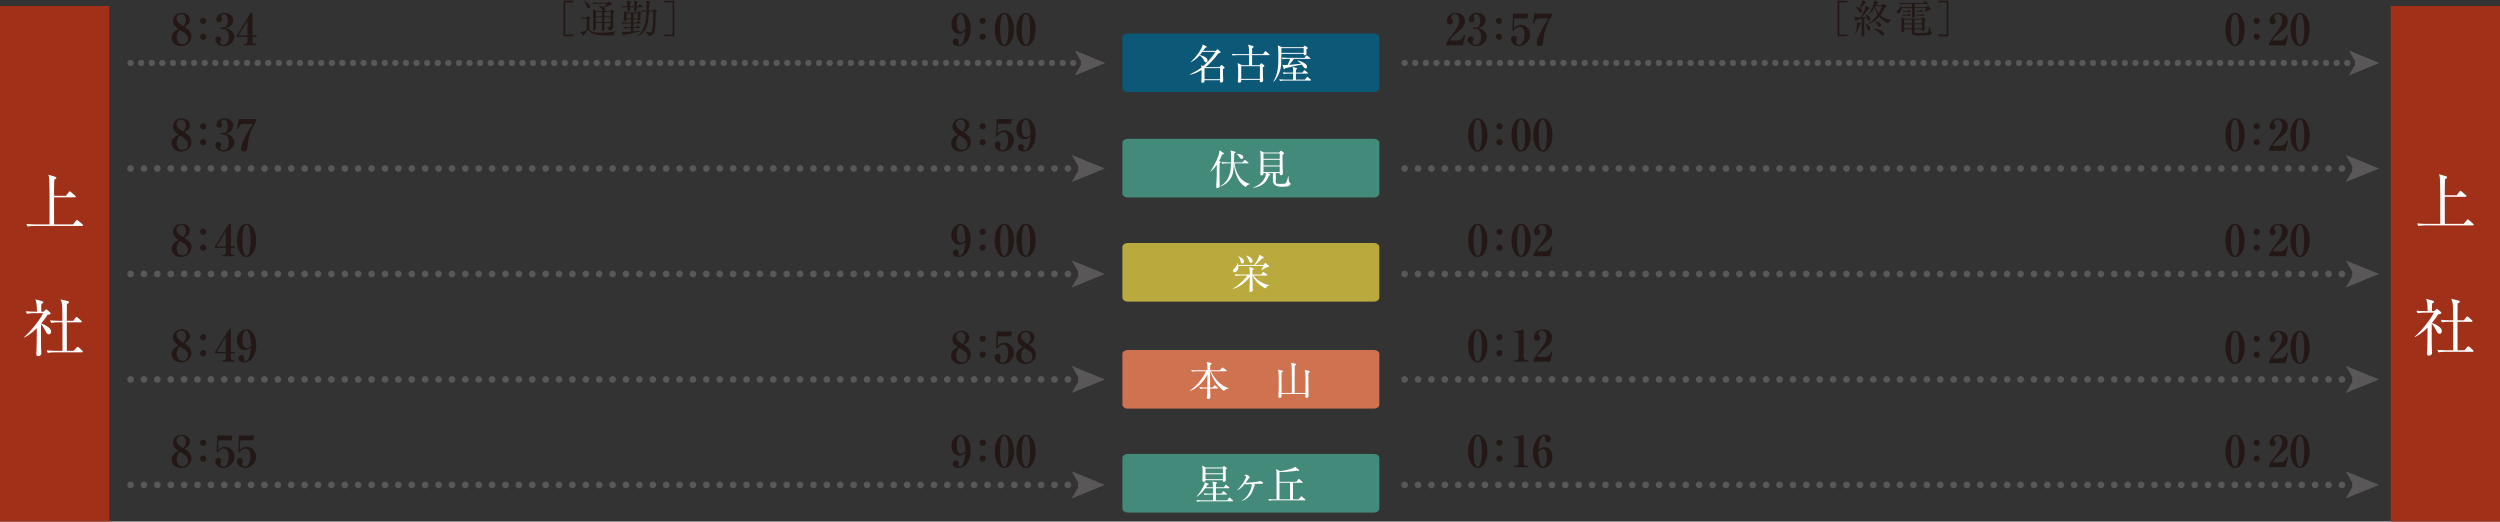 <?xml version="1.0" encoding="UTF-8"?>
<svg id="_レイヤー_2" data-name="レイヤー 2" xmlns="http://www.w3.org/2000/svg" viewBox="0 0 706.7 147.434">
  <rect x="0" y="0" width="706.7" height="147.434" fill="#333333" stroke="none"/>
  <defs>
    <style>
      .cls-1 {
        stroke-dasharray: 0 0 0 2.994;
      }

      .cls-1, .cls-2, .cls-3, .cls-4 {
        fill: none;
        stroke: #595757;
        stroke-linecap: round;
        stroke-linejoin: round;
      }

      .cls-1, .cls-4 {
        stroke-width: 1.693px;
      }

      .cls-2 {
        stroke-dasharray: 0 0 0 3.785;
      }

      .cls-2, .cls-3 {
        stroke-width: 1.891px;
      }

      .cls-5 {
        fill: #595757;
      }

      .cls-5, .cls-6, .cls-7, .cls-8, .cls-9, .cls-10, .cls-11, .cls-12 {
        stroke-width: 0px;
      }

      .cls-6 {
        fill: #0c5877;
      }

      .cls-7 {
        fill: #438a7b;
      }

      .cls-8 {
        fill: #231815;
      }

      .cls-9 {
        fill: #cf7250;
      }

      .cls-10 {
        fill: #baaa3d;
      }

      .cls-11 {
        fill: #a13019;
      }

      .cls-12 {
        fill: #fff;
      }
    </style>
  </defs>
  <g id="_枠" data-name="枠">
    <g>
      <g>
        <path class="cls-8" d="M159.312,10.248V.2h2.807v.479h-2.339v9.089h2.339v.479h-2.807Z"/>
        <path class="cls-8" d="M173.486,9.991c-.379-.011-2.016.022-2.351.022-.857,0-2.061-.033-3.041-.322-1.314-.391-1.582-1.003-1.737-1.349-.167.223-1.014,1.147-1.181,1.349-.033.111-.056.278-.078.322-.011.034-.056.09-.123.09-.056,0-.111-.034-.156-.09l-.813-.969c.791-.011,1.626-.401,1.838-.535v-3.264c-.334,0-.902,0-1.448.101l-.223-.445c.49.044.825.066,1.493.078l.412-.312c.067-.044.123-.089.156-.089.044,0,.1.033.145.078l.446.401c.044.044.078.089.078.145,0,.066-.033.111-.066.134-.056.044-.167.145-.234.2-.033.223-.033,1.359-.033,1.604,0,1.382,0,2.105,3.108,2.105.49,0,2.473-.056,3.631-.256.234-.045.612-.123.902-.189v.045c-.323.189-.657.668-.724,1.146ZM166.39,2.384c-.334,0-.423-.301-.49-.534-.167-.558-.468-1.081-.947-1.426l.022-.067c1.359.256,1.871,1.103,1.871,1.526,0,.267-.178.501-.457.501ZM173.664,3.387c-.045.044-.29.233-.346.278-.022.534.011,3.163.011,3.765,0,.379,0,1.024-1.069,1.259-.067-.468-.468-.813-.869-1.047v-.056c.111,0,.657.033.78.033.368,0,.412-.078.412-.401v-.734h-1.738c0,.111.033,1.191.033,1.392,0,.045.034.391.034.435,0,.2-.178.401-.512.401-.279,0-.279-.167-.279-.257,0-.056.022-.356.022-.423,0-.223,0-1.304.011-1.548h-1.715c.011.223.022,1.292.022,1.537,0,.412-.323.545-.535.545-.29,0-.29-.178-.29-.3,0-.034.011-.179.011-.212.033-.501.044-1.961.044-2.396,0-1.971-.044-2.595-.123-3.062l1.014.501h1.872c-.089-.078-.101-.101-.189-.301-.189-.39-.635-.847-1.014-1.125v-.078c.211.022.713.067,1.415.49.268-.256.579-.635.902-1.024h-2.495c-.29,0-.824.011-1.314.1l-.223-.435c.579.045,1.147.067,1.715.067h2.406l.401-.278c.044-.033.1-.078.145-.078.056,0,.145.056.178.089l.646.546c.022.022.078.078.078.145,0,.022-.022.101-.089.134-.078.045-.545.089-.646.111-.245.067-1.314.624-1.559.725.1.089.301.256.301.567,0,.201-.101.29-.178.346h1.515l.312-.301c.044-.045.089-.089.145-.089.034,0,.101.044.123.066l.58.401c.056.033.089.078.089.111,0,.045-.011.066-.033.101ZM170.155,3.364h-1.727c0,.312.011.902.011,1.27h1.715v-1.27ZM170.155,4.901h-1.715v1.314h1.715v-1.314ZM172.584,3.364h-1.738v1.27h1.738v-1.27ZM172.584,4.901h-1.738v1.314h1.738v-1.314Z"/>
        <path class="cls-8" d="M181.266,3.843c-.066.045-.156.101-.234.146,0,.211.034,1.146.034,1.336,0,.435-.468.457-.523.457-.089,0-.245-.011-.245-.167,0-.045.011-.101.022-.189h-1.258v.958h.947l.223-.334c.067-.09.123-.146.189-.146.044,0,.123.056.2.111l.446.346c.078.066.111.111.111.167,0,.101-.1.123-.178.123h-1.938v1.024h.657l.334-.356c.067-.078.134-.145.178-.145.067,0,.111.022.211.111l.446.379c.056.044.111.089.111.155,0,.111-.1.123-.178.123h-1.76v.924c.345-.033,1.849-.167,2.149-.211v.134c-1.181.367-3.442.88-4.589,1.047-.045.111-.123.301-.223.301-.089,0-.133-.089-.167-.156l-.512-1.002c.145.011.679.066.791.066.089,0,1.503-.089,1.815-.111v-.991h-.635c-.201,0-.769,0-1.303.1l-.223-.445c.702.056,1.404.078,1.716.078h.445v-1.024h-1.036c-.278,0-.813,0-1.314.1l-.212-.445c.757.066,1.548.078,1.704.078h.858v-.958h-1.181c.044.523-.401.523-.546.523-.189,0-.245-.167-.245-.323,0-.233.056-1.27.056-1.481,0-.223-.022-.713-.1-1.103l.902.49h2.985l.301-.301c.045-.045.134-.123.178-.123.034,0,.089.056.145.101l.468.379c.044.033.067.056.067.111s-.044.122-.089.145ZM181.533,2.061h-1.537c.011.123.033.702.033.813,0,.289-.301.401-.546.401-.178,0-.234-.134-.234-.301,0-.146.034-.791.045-.914h-1.203c0,.134.033.746.033.869,0,.223-.267.346-.49.346-.178,0-.29-.112-.29-.29,0-.256.022-.668.022-.925-.278,0-.835,0-1.381.101l-.223-.445c.646.056,1.058.056,1.604.066-.022-1.002-.022-1.125-.2-1.659l1.125.356c.078.021.133.066.133.133,0,.056,0,.101-.334.312v.869h1.214c0-.401-.022-1.337-.101-1.66l.991.323c.112.033.145.089.145.134,0,.1-.123.178-.334.301,0,.378-.011.434-.011.902h.368l.378-.457c.045-.056.101-.134.178-.134.067,0,.156.078.201.122l.479.435c.078.067.111.123.111.179,0,.1-.1.122-.178.122ZM178.325,3.799h-1.192v1.358h1.192v-1.358ZM180.33,3.799h-1.27v1.358h1.27v-1.358ZM185.343,3.52c-.011,3.465-.022,4.901-.468,5.804-.323.635-1.081.857-1.548.936.011-.4-.256-.857-.858-1.214l.034-.078c.501.123,1.136.167,1.236.167.334,0,.479-.089.613-.612.256-1.047.256-2.785.256-3.665,0-.233-.011-1.37-.011-1.626h-1.147c-.145,4.055-.88,5.859-3.286,7.162l-.033-.078c2.127-1.871,2.484-4.099,2.606-7.084-.212,0-.914,0-1.381.101l-.234-.435c.033.011,1.459.056,1.626.066.011-.289.022-.612.022-1.325,0-.535,0-.947-.178-1.471l1.159.368c.078.021.145.077.145.145,0,.122-.211.245-.356.334-.011.212-.022.312-.022.445-.011.223-.045,1.271-.056,1.504h1.013l.312-.301c.067-.066.111-.111.167-.111.067,0,.123.033.189.089l.479.356c.044.034.101.09.101.146,0,.122-.112.211-.379.378Z"/>
        <path class="cls-8" d="M187.798,10.248v-.479h2.339V.68h-2.339V.2h2.807v10.048h-2.807Z"/>
      </g>
      <rect class="cls-11" y="1.697" width="30.892" height="145.737"/>
      <g>
        <path class="cls-12" d="M23.213,63.864h-13.313c-.446,0-1.301.018-2.104.16l-.356-.713c1.212.106,2.478.125,2.745.125h3.813c.018-3.333.036-11.086-.089-12.814-.036-.642-.143-.944-.25-1.229l1.996.588c.107.035.267.089.267.268,0,.106,0,.231-.588.605,0,.445-.054,2.371-.054,2.78v1.711h3.369l.784-1.033c.089-.125.196-.231.267-.231.089,0,.179.089.321.195l1.229,1.052c.089.071.178.143.178.268,0,.16-.143.178-.267.178h-5.882v4.509c0,.215.018,2.3.018,3.155h5.347l.837-1.052c.125-.143.179-.214.285-.214.071,0,.196.071.321.179l1.212,1.051c.106.09.178.16.178.268,0,.16-.143.196-.267.196Z"/>
        <path class="cls-12" d="M13.803,94.518c-.41,0-.606-.339-.749-.606-.41-.802-.873-1.604-1.461-2.281-.018,4.723-.018,5.239.018,6.541,0,.267.071,1.461.071,1.692,0,.66-.606.803-.874.803-.552,0-.552-.393-.552-.553,0-.196.071-1.052.071-1.229.053-1.372.035-1.729.089-6.096-1.64,1.64-2.994,2.335-3.529,2.62l-.071-.125c2.014-1.746,4.581-5.043,5.382-6.754h-2.495c-.445,0-1.301.018-2.103.16l-.338-.695c1.212.089,2.477.107,2.727.107h.463c-.036-2.281-.232-2.816-.463-3.494l2.05.589c.106.035.214.143.214.231,0,.214-.214.356-.57.535-.036.498-.036.534,0,2.139h.642l.445-.464c.125-.125.214-.179.321-.179.107,0,.178.072.285.161l.802.713c.089.071.125.16.125.249,0,.268-.285.339-.855.41-.285.445-.784,1.212-1.782,2.441.178.054.998.339,1.889.98.321.231.891.642.891,1.354,0,.268-.161.749-.642.749ZM23.16,99.597h-7.539c-.178,0-1.266,0-2.103.16l-.356-.713c1.248.106,2.584.125,2.745.125h1.747c0-1.818.018-4.705,0-6.523-.018-.855-.018-.979-.018-1.532h-1.051c-.178,0-1.265,0-2.103.16l-.356-.713c1.194.107,2.424.125,2.745.125h.766c0-.303-.018-1.479-.018-1.782-.018-2.87-.018-3.244-.517-4.277l1.978.463c.267.054.428.179.428.339,0,.231-.338.428-.606.535-.018.445-.018,3.974-.018,4.723h1.8l.659-.873c.107-.143.179-.215.285-.215.089,0,.196.072.339.196l.98.855c.106.089.178.196.178.285,0,.125-.143.179-.267.179h-3.974v4.83l.018,3.226h1.907l.837-.927c.125-.143.214-.196.303-.196.089,0,.196.036.338.179l.98.908c.089.09.161.196.161.285,0,.125-.161.179-.267.179Z"/>
      </g>
      <g>
        <path class="cls-8" d="M519.463,10.248V.2h2.807v.479h-2.339v9.089h2.339v.479h-2.807Z"/>
        <path class="cls-8" d="M528.268,5.848c-.312,0-.367-.278-.401-.445-.011-.066-.089-.312-.122-.412l-.758.156c0,1.57.012,3.196.012,3.587,0,.178.022.979.022,1.136,0,.145,0,.468-.49.468-.257,0-.323-.122-.323-.346,0-.111.033-.635.033-.734.022-.88.033-1.304.056-3.966-.178.045-.991.234-1.158.278-.056.012-.089.022-.268.056-.078.201-.101.278-.223.278-.111,0-.167-.133-.189-.211l-.334-.958c.334.089.523.134.913.134.301,0,.624,0,.936-.022.635-.947,1.17-2.128,1.292-2.596.056-.2.078-.445.101-.657l.969.568c.101.056.179.101.179.189,0,.167-.234.223-.356.245-.134.155-.223.256-.958,1.181-.445.568-.779.902-.947,1.069.012,0,1.259-.045,1.426-.045-.133-.367-.267-.59-.367-.746l.033-.045c1.215.49,1.37,1.092,1.37,1.337,0,.212-.155.501-.445.501ZM525.706,6.995c-.179.702-.636,1.815-1.271,2.641l-.056-.057c.479-1.292.579-2.662.579-2.929,0-.156-.011-.279-.033-.435l.892.334c.122.045.233.101.233.2,0,.09-.089.146-.345.245ZM527.153.936c-.378.513-1.125,1.314-1.27,1.459.223.146.546.379.546.803,0,.245-.145.468-.412.468-.29,0-.39-.179-.624-.613-.178-.334-.445-.757-.835-1.091l.033-.067c.702.167,1.08.379,1.125.401.245-.513.579-1.471.635-1.716.045-.189.033-.334.022-.579l.958.501c.089.045.189.101.189.201,0,.145-.268.211-.368.233ZM528.278,8.6c-.367,0-.434-.268-.545-.78-.034-.145-.224-.835-.413-1.191l.045-.056c.713.423,1.325.847,1.325,1.504,0,.445-.267.523-.412.523ZM533.736,6.628c-.679-.312-1.692-.847-2.551-1.894-.69.835-1.481,1.537-3.097,2.116l-.033-.078c1.549-1.024,2.439-2.217,2.718-2.629-.145-.223-.602-.958-.79-2.05-.401.691-.78,1.271-1.716,2.039l-.056-.033c1.047-1.615,1.638-3.331,1.56-4.011l.969.412c.179.078.2.134.2.201,0,.1-.077.155-.4.278-.101.223-.145.312-.223.479h1.659l.334-.267c.067-.056.134-.09.212-.09.045,0,.111.045.134.067l.468.445c.078.066.123.145.123.223,0,.167-.189.223-.502.323-.278.769-.69,1.426-1.214,2.139,1.047.958,2.25,1.226,3.13,1.348l.012.089c-.602.257-.858.69-.937.892ZM532.199,10.036c-.289,0-.4-.122-.824-.579-.111-.122-.802-.869-1.671-1.226l.022-.078c1.214.022,2.907.669,2.907,1.426,0,.346-.278.457-.435.457ZM531.276,7.553c-.268,0-.356-.156-.568-.591-.167-.323-.379-.612-.668-.847l.021-.066c.88.044,1.683.567,1.683,1.058,0,.334-.29.446-.468.446ZM530.184,1.727c-.022.045-.056.101-.089.145.223.735.479,1.281.946,1.872.067-.101.713-1.104.936-2.017h-1.793Z"/>
        <path class="cls-8" d="M541.228,1.114l.011.902h3.208l.334-.335c.067-.066.09-.089.146-.089s.078.022.178.111l.702.624c.044.033.066.089.066.167,0,.156-.056.167-.657.278-.078.045-1.014.69-1.136.769l-.056-.066c.1-.268.39-1.003.435-1.192h-3.22c0,.323.045,1.905.045,2.262s-.445.435-.557.435c-.268,0-.268-.234-.268-.334,0-.112.022-.657.022-.78.011-.367.011-.49.011-1.582h-2.996c.033.803-.356,1.516-.925,1.516-.178,0-.435-.156-.435-.435,0-.234.111-.323.457-.591.367-.301.579-.757.657-1.236h.078c.066.167.111.29.145.479h3.019l-.011-.902h-2.083c-.301,0-.824.011-1.314.1l-.223-.445c.567.045,1.146.078,1.715.078h4.979l.39-.445c.101-.123.122-.146.178-.146.045,0,.09.034.201.123l.59.445c.045.033.111.089.111.167,0,.111-.111.123-.178.123h-3.62ZM543.243,5.269l.189-.301c.033-.056.078-.155.156-.155.089,0,.134.056.2.1l.502.379c.089.067.133.101.133.156,0,.078-.044.111-.077.145-.056.033-.268.189-.312.223,0,.278,0,.725.012,1.226.011.189.077,1.024.077,1.203,0,.4-.445.468-.557.468-.256,0-.256-.156-.256-.445h-2.15c0,.145,0,.824.034.891.044.089.145.111.233.122.033.012.445.057,1.537.057,1.192,0,1.727-.012,1.927-.212.134-.134.212-.278.613-1.805h.078c.033.423.078,1.448.322,1.682.123.111.189.167.189.257,0,.1-.066.379-.646.602-.424.155-1.448.189-2.796.189-1.883,0-2.217-.146-2.217-.881,0-.145.011-.779.011-.901h-2.172c.012.066.022.356.022.412,0,.445-.423.479-.501.479-.334,0-.334-.233-.334-.356,0-.101.033-.568.033-.668.033-1.036.044-1.693.044-2.083,0-.758-.056-1.036-.1-1.248l1.014.468h4.789ZM539.312,4.166l.156-.245c.056-.089.1-.156.178-.156.089,0,.134.067.189.134l.179.234c.066.089.089.145.089.178,0,.09-.056.123-.156.123h-1.459c-.056,0-.312,0-.557.044l-.146-.345c.401.022.758.033.836.033h.69ZM539.234,3.107l.145-.233c.045-.067.101-.156.179-.156.066,0,.145.078.189.134l.178.2c.078.078.101.123.101.201,0,.1-.089.122-.167.122h-1.325c-.279,0-.469.022-.558.033l-.155-.345c.412.033.746.044.846.044h.568ZM538.276,5.536v1.08h2.161v-1.08h-2.161ZM538.276,6.884v1.114h2.172v-1.114h-2.172ZM543.311,6.616v-1.08h-2.161v1.08h2.161ZM543.311,7.998v-1.114h-2.161l.011,1.114h2.15ZM542.798,3.086l.111-.212c.045-.078.078-.167.179-.167.089,0,.145.066.2.145l.134.189c.066.089.111.145.111.2,0,.101-.101.111-.167.111h-1.025c-.044,0-.301,0-.557.045l-.145-.356c.4.033.758.045.847.045h.312ZM543.199,4.155l.122-.189c.056-.09.089-.156.179-.156.056,0,.134.066.189.134l.167.178c.056.056.1.123.1.179,0,.101-.066.122-.145.122h-1.403c-.278,0-.468.034-.557.045l-.156-.346c.457.034.824.034.847.034h.657Z"/>
        <path class="cls-8" d="M547.948,10.248v-.479h2.34V.68h-2.34V.2h2.808v10.048h-2.808Z"/>
      </g>
      <rect class="cls-11" x="675.808" y="1.697" width="30.892" height="145.737"/>
      <g>
        <path class="cls-12" d="M699.022,63.715h-13.313c-.445,0-1.301.018-2.103.16l-.356-.713c1.212.107,2.477.125,2.744.125h3.814c.018-3.333.035-11.086-.09-12.814-.035-.642-.143-.944-.249-1.229l1.996.588c.106.036.268.089.268.268,0,.106,0,.231-.589.605,0,.446-.053,2.37-.053,2.78v1.711h3.368l.784-1.033c.089-.125.196-.232.268-.232.089,0,.178.09.32.196l1.23,1.052c.089.071.178.143.178.268,0,.16-.143.178-.268.178h-5.881v4.51c0,.213.018,2.299.018,3.154h5.347l.838-1.052c.124-.143.178-.214.285-.214.071,0,.196.071.32.178l1.212,1.052c.107.089.179.161.179.268,0,.16-.143.196-.268.196Z"/>
        <path class="cls-12" d="M689.611,94.367c-.41,0-.606-.338-.749-.605-.409-.802-.873-1.604-1.461-2.281-.018,4.723-.018,5.24.018,6.541,0,.268.071,1.461.071,1.693,0,.659-.605.802-.873.802-.553,0-.553-.393-.553-.553,0-.196.071-1.052.071-1.229.054-1.373.036-1.729.09-6.096-1.641,1.64-2.994,2.335-3.529,2.62l-.071-.125c2.014-1.746,4.58-5.044,5.382-6.755h-2.494c-.446,0-1.302.019-2.104.161l-.339-.695c1.212.089,2.478.106,2.728.106h.463c-.035-2.281-.231-2.815-.463-3.492l2.049.588c.107.035.214.143.214.231,0,.214-.214.356-.57.534-.035.5-.035.535,0,2.139h.642l.445-.463c.125-.125.215-.178.321-.178s.179.07.285.16l.802.713c.09.071.125.16.125.249,0,.268-.285.339-.855.41-.285.445-.784,1.212-1.782,2.441.179.054.998.339,1.89.98.32.231.891.642.891,1.354,0,.268-.16.748-.642.748ZM698.968,99.447h-7.539c-.178,0-1.265,0-2.103.16l-.356-.713c1.248.107,2.584.125,2.744.125h1.747c0-1.818.018-4.705,0-6.523-.018-.855-.018-.98-.018-1.532h-1.052c-.178,0-1.266,0-2.104.16l-.355-.713c1.193.106,2.424.125,2.744.125h.767c0-.304-.019-1.479-.019-1.782-.018-2.869-.018-3.244-.517-4.277l1.979.463c.268.054.428.179.428.339,0,.231-.339.428-.606.534-.018.446-.018,3.975-.018,4.724h1.801l.659-.874c.106-.143.178-.213.285-.213.089,0,.196.07.339.195l.979.855c.107.09.179.196.179.285,0,.125-.143.179-.268.179h-3.975v4.829l.018,3.227h1.907l.838-.927c.125-.143.214-.196.303-.196s.196.035.339.178l.98.909c.089.089.16.196.16.285,0,.125-.16.179-.268.179Z"/>
      </g>
      <g>
        <line class="cls-4" x1="36.912" y1="17.813" x2="36.912" y2="17.813"/>
        <line class="cls-1" x1="39.906" y1="17.813" x2="304.867" y2="17.813"/>
        <line class="cls-4" x1="306.364" y1="17.813" x2="306.364" y2="17.813"/>
        <polygon class="cls-5" points="312.34 17.813 303.919 21.254 305.917 17.813 303.919 14.373 312.34 17.813"/>
      </g>
      <g>
        <line class="cls-4" x1="36.912" y1="17.781" x2="36.912" y2="17.781"/>
        <line class="cls-1" x1="39.906" y1="17.781" x2="304.867" y2="17.781"/>
        <line class="cls-4" x1="306.364" y1="17.781" x2="306.364" y2="17.781"/>
        <polygon class="cls-5" points="312.34 17.781 303.919 21.222 305.917 17.781 303.919 14.34 312.34 17.781"/>
      </g>
      <g>
        <path class="cls-8" d="M270.935,13.025c-1.054,0-1.605-.575-1.605-1.237,0-.49.343-.895.857-.895.539,0,.821.441.821.821,0,.086-.074.502-.074.588,0,.27.184.368.392.368.563,0,.882-.699.98-.932.453-1.103.527-2.255.576-2.989-.306.294-.821.796-1.789.796-1.348,0-2.181-1.434-2.181-2.757,0-1.679,1.225-3.161,2.634-3.161,1.274,0,2.842,1.323,2.842,4.46,0,2.438-1.127,4.938-3.455,4.938ZM272.896,8.015c0-1.63-.441-4.031-1.323-4.031-.502,0-1.103.76-1.103,2.573,0,1.519.405,2.426,1.14,2.426.123,0,.686,0,1.287-.723v-.245Z"/>
        <path class="cls-8" d="M277.774,6.776c-.49,0-.882-.392-.882-.882,0-.502.404-.882.882-.882s.882.392.882.882c0,.478-.38.882-.882.882ZM277.774,11.262c-.49,0-.882-.393-.882-.883,0-.502.404-.882.882-.882s.882.392.882.882c0,.479-.38.883-.882.883Z"/>
        <path class="cls-8" d="M283.903,13.025c-1.728,0-2.732-2.291-2.732-4.705,0-2.389.992-4.692,2.732-4.692,1.716,0,2.732,2.255,2.732,4.692,0,2.39-.992,4.705-2.732,4.705ZM284.504,4.424c-.135-.22-.306-.44-.601-.44-1.103,0-1.176,3.283-1.176,4.337s.074,4.338,1.176,4.338c1.103,0,1.176-3.284,1.176-4.338,0-.33,0-2.903-.576-3.896Z"/>
        <path class="cls-8" d="M290.032,13.025c-1.728,0-2.732-2.291-2.732-4.705,0-2.389.992-4.692,2.732-4.692,1.716,0,2.732,2.255,2.732,4.692,0,2.39-.992,4.705-2.732,4.705ZM290.633,4.424c-.135-.22-.306-.44-.601-.44-1.103,0-1.176,3.283-1.176,4.337s.074,4.338,1.176,4.338c1.103,0,1.176-3.284,1.176-4.338,0-.33,0-2.903-.576-3.896Z"/>
      </g>
      <g>
        <path class="cls-8" d="M51.213,13.025c-1.507,0-2.708-.979-2.708-2.377,0-1.372,1.115-1.96,1.936-2.413-.564-.404-1.544-1.115-1.544-2.353,0-1.25,1.042-2.255,2.451-2.255,1.213,0,2.34.76,2.34,1.924,0,1.151-1.017,1.739-1.544,2.034.845.563,1.973,1.323,1.973,2.683,0,1.274-1.017,2.757-2.904,2.757ZM51.237,3.983c-.858,0-1.335.698-1.335,1.323,0,.943,1.25,1.728,1.715,1.973l.184.098c.257-.294.76-.857.76-1.776,0-.674-.331-1.617-1.323-1.617ZM51.874,9.104c-.147-.098-.882-.515-1.054-.624-.294.343-.882,1.028-.882,2.119,0,1.396.895,1.961,1.654,1.961.698,0,1.543-.503,1.543-1.593,0-.87-.551-1.397-1.262-1.863Z"/>
        <path class="cls-8" d="M57.438,6.776c-.49,0-.882-.392-.882-.882,0-.502.404-.882.882-.882s.882.392.882.882c0,.478-.38.882-.882.882ZM57.438,11.262c-.49,0-.882-.393-.882-.883,0-.502.404-.882.882-.882s.882.392.882.882c0,.479-.38.883-.882.883Z"/>
        <path class="cls-8" d="M63.323,13.025c-1.434,0-2.463-.968-2.463-1.862,0-.551.368-.87.845-.87.502,0,.809.393.809.724,0,.208-.073.453-.147.575-.11.209-.147.27-.147.441,0,.404.551.601.98.601,1.421,0,1.482-1.862,1.482-2.328,0-.711-.208-2.096-1.581-2.096-.062,0-.355.025-.429.025-.172,0-.282-.099-.282-.258s.11-.245.294-.245c.073,0,.416.037.49.037,1.017,0,1.213-1.054,1.213-1.948,0-.503-.123-1.813-1.091-1.813-.367,0-.759.208-.759.723,0,.147.037.196.085.294.037.062.123.196.123.466,0,.515-.38.797-.796.797-.502,0-.796-.38-.796-.846,0-.883,1.09-1.826,2.304-1.826,1.691,0,2.487,1.164,2.487,2.083,0,.576-.282,1.226-.846,1.679-.515.429-.943.503-1.335.576.478.098,1.054.221,1.654.723.723.588.857,1.237.857,1.679,0,1.274-1.237,2.671-2.953,2.671Z"/>
        <path class="cls-8" d="M71.4,10.44v1.286c0,.43.233.662.649.662h.355v.404h-3.467v-.404h.416c.368,0,.588-.27.588-.601v-1.348h-3.075v-.343l3.97-6.47h.563v6.421h1.127v.392h-1.127ZM69.942,5.833l-2.585,4.216h2.585v-4.216Z"/>
      </g>
      <g>
        <line class="cls-4" x1="397.062" y1="17.813" x2="397.062" y2="17.813"/>
        <line class="cls-1" x1="400.056" y1="17.813" x2="665.018" y2="17.813"/>
        <line class="cls-4" x1="666.515" y1="17.813" x2="666.515" y2="17.813"/>
        <polygon class="cls-5" points="672.491 17.813 664.07 21.254 666.068 17.813 664.07 14.373 672.491 17.813"/>
      </g>
      <g>
        <line class="cls-4" x1="397.062" y1="17.781" x2="397.062" y2="17.781"/>
        <line class="cls-1" x1="400.056" y1="17.781" x2="665.018" y2="17.781"/>
        <line class="cls-4" x1="666.515" y1="17.781" x2="666.515" y2="17.781"/>
        <polygon class="cls-5" points="672.491 17.781 664.07 21.222 666.068 17.781 664.07 14.34 672.491 17.781"/>
      </g>
      <g>
        <path class="cls-8" d="M631.797,13.025c-1.728,0-2.732-2.291-2.732-4.705,0-2.389.992-4.692,2.732-4.692,1.715,0,2.732,2.255,2.732,4.692,0,2.39-.993,4.705-2.732,4.705ZM632.398,4.424c-.135-.22-.307-.44-.601-.44-1.103,0-1.177,3.283-1.177,4.337s.074,4.338,1.177,4.338,1.176-3.284,1.176-4.338c0-.33,0-2.903-.575-3.896Z"/>
        <path class="cls-8" d="M637.924,6.776c-.489,0-.882-.392-.882-.882,0-.502.404-.882.882-.882.479,0,.883.392.883.882,0,.478-.38.882-.883.882ZM637.924,11.262c-.489,0-.882-.393-.882-.883,0-.502.404-.882.882-.882.479,0,.883.392.883.882,0,.479-.38.883-.883.883Z"/>
        <path class="cls-8" d="M641.347,12.548c.11-.38.27-.882,1.813-2.892,1.017-1.323,1.936-2.524,1.936-4.019,0-1.104-.698-1.654-1.311-1.654-.552,0-.98.466-.98.895,0,.257.11.367.282.526.171.172.232.294.232.563,0,.699-.466.919-.857.919-.601,0-.895-.478-.895-.968,0-.992.857-2.291,2.598-2.291,1.568,0,2.561,1.091,2.561,2.353,0,1.348-.956,2.193-2.059,3.075-.625.49-1.63,1.299-2.291,2.377h2.046c1.299,0,1.703-.747,2.021-1.556l.355.098-.674,2.818h-4.778v-.245Z"/>
        <path class="cls-8" d="M650.184,13.025c-1.728,0-2.732-2.291-2.732-4.705,0-2.389.992-4.692,2.732-4.692,1.715,0,2.732,2.255,2.732,4.692,0,2.39-.993,4.705-2.732,4.705ZM650.784,4.424c-.135-.22-.307-.44-.601-.44-1.103,0-1.177,3.283-1.177,4.337s.074,4.338,1.177,4.338,1.176-3.284,1.176-4.338c0-.33,0-2.903-.575-3.896Z"/>
      </g>
      <g>
        <path class="cls-8" d="M408.754,12.548c.11-.38.27-.882,1.813-2.892,1.017-1.323,1.936-2.524,1.936-4.019,0-1.104-.698-1.654-1.311-1.654-.552,0-.98.466-.98.895,0,.257.11.367.282.526.171.172.232.294.232.563,0,.699-.466.919-.857.919-.601,0-.895-.478-.895-.968,0-.992.857-2.291,2.598-2.291,1.568,0,2.561,1.091,2.561,2.353,0,1.348-.956,2.193-2.059,3.075-.625.49-1.63,1.299-2.291,2.377h2.046c1.299,0,1.703-.747,2.021-1.556l.355.098-.674,2.818h-4.778v-.245Z"/>
        <path class="cls-8" d="M417.346,13.025c-1.434,0-2.463-.968-2.463-1.862,0-.551.367-.87.846-.87.502,0,.809.393.809.724,0,.208-.074.453-.147.575-.11.209-.146.27-.146.441,0,.404.551.601.979.601,1.422,0,1.482-1.862,1.482-2.328,0-.711-.208-2.096-1.58-2.096-.062,0-.355.025-.429.025-.172,0-.282-.099-.282-.258s.11-.245.294-.245c.074,0,.417.037.49.037,1.018,0,1.213-1.054,1.213-1.948,0-.503-.122-1.813-1.09-1.813-.368,0-.76.208-.76.723,0,.147.036.196.086.294.036.062.122.196.122.466,0,.515-.38.797-.796.797-.503,0-.797-.38-.797-.846,0-.883,1.091-1.826,2.304-1.826,1.69,0,2.487,1.164,2.487,2.083,0,.576-.282,1.226-.846,1.679-.515.429-.943.503-1.336.576.479.098,1.054.221,1.654.723.724.588.858,1.237.858,1.679,0,1.274-1.238,2.671-2.953,2.671Z"/>
        <path class="cls-8" d="M423.718,6.776c-.489,0-.882-.392-.882-.882,0-.502.404-.882.882-.882.479,0,.883.392.883.882,0,.478-.38.882-.883.882ZM423.718,11.262c-.489,0-.882-.393-.882-.883,0-.502.404-.882.882-.882.479,0,.883.392.883.882,0,.479-.38.883-.883.883Z"/>
        <path class="cls-8" d="M428.047,5.208l-.11,2.708c.344-.33.956-.931,1.973-.931,1.25,0,2.647,1.14,2.647,2.83,0,1.813-1.618,3.21-3.149,3.21-1.103,0-2.267-.734-2.267-1.911,0-.612.343-.943.857-.943.417,0,.797.221.797.821,0,.171-.196.857-.196.968,0,.355.318.698.76.698,1.311,0,1.58-1.948,1.58-2.929,0-.747-.146-2.181-1.372-2.181-.355,0-.992.073-1.752,1.188l-.294-.221.171-4.668h4.326l-.271,1.359h-3.7Z"/>
        <path class="cls-8" d="M436.884,8.235c-.44,1.372-.551,2.254-.625,3.32-.061.919-.245,1.47-1.017,1.47-.638,0-.857-.44-.857-.895,0-.637.453-1.678.674-2.168.979-2.145,1.924-3.603,2.658-4.755h-2.536c-1.054,0-1.335.748-1.593,1.434l-.331-.135.539-2.658h4.926v.612c-.625.968-1.262,1.985-1.838,3.774Z"/>
      </g>
      <path class="cls-6" d="M389.906,24.915c0,.618-.709,1.12-1.587,1.12h-69.457c-.872,0-1.585-.502-1.585-1.12v-14.34c0-.616.713-1.118,1.585-1.118h69.457c.877,0,1.587.502,1.587,1.118v14.34Z"/>
      <g>
        <path class="cls-12" d="M343.602,14.383l.418-.372c.058-.046.105-.104.151-.104.035,0,.128.081.198.14l.581.512c.058.046.105.128.105.174,0,.187-.326.256-.64.326-1.128,1.616-2.582,3.093-3.616,3.918h3.895l.454-.477c.046-.058.104-.116.174-.116s.128.059.186.104l.488.396c.082.069.163.14.163.244,0,.14-.221.279-.465.431,0,.337.012,1.232.023,1.499.023.535.058,1.559.058,1.605,0,.221,0,.662-.582.662-.337,0-.337-.174-.325-.662h-4.36c.012.383-.035.755-.604.755-.209,0-.326-.081-.326-.349,0-.174.07-.906.07-1.058.023-.547.023-.988.023-2.244-.953.581-1.872,1.058-3.325,1.384l-.046-.082c2.313-1.221,2.802-1.581,3.337-2.011-.035-.442-.035-.489-.07-.675l.546.291c2.244-1.954,3.256-3.663,3.418-4.012h-3.639c-.314.431-.546.709-.709.884.605.163,2.174.593,2.174,1.581,0,.291-.198.488-.453.488-.303,0-.396-.186-.651-.709-.221-.431-.663-.919-1.14-1.268-.721.779-1.151,1.244-2.441,1.941l-.058-.081c2.302-2.14,3.302-4.267,3.372-4.93l.988.5c.058.035.151.104.151.197,0,.128-.14.163-.43.232-.151.244-.314.488-.593.884h3.5ZM340.497,19.255v3.128h4.383v-3.128h-4.383Z"/>
        <path class="cls-12" d="M358.696,15.592h-4.756v2.838h2.082l.302-.372c.07-.082.14-.163.209-.163.081,0,.139.035.221.104l.488.384c.082.069.174.14.174.221,0,.14-.116.21-.441.419.011,1.593.011,1.965.081,3.43,0,.059.012.104.012.187,0,.593-.523.616-.616.616-.337,0-.337-.198-.337-.326,0-.093.012-.232.023-.36h-5.255c.012.338.035.814-.593.814-.279,0-.383-.198-.383-.384,0-.047.023-.198.035-.291.07-.686.07-1.534.07-1.837,0-.884,0-2.268-.163-3.047l1.279.605h1.965v-2.838h-3.279c-.291,0-.849.012-1.372.105l-.232-.466c.802.07,1.628.082,1.791.082h3.093c-.012-.687-.035-1.803-.093-2.047-.047-.244-.128-.465-.186-.651l1.313.396c.128.035.245.116.245.21,0,.162-.163.278-.431.441v1.651h3.058l.546-.698c.07-.093.128-.15.198-.15.046,0,.116.046.198.116l.814.709c.058.047.116.104.116.175,0,.116-.104.127-.174.127ZM356.15,18.708h-5.279v3.581h5.279v-3.581Z"/>
        <path class="cls-12" d="M369.291,13.965c0,.186.034,1.011.034,1.186,0,.465-.488.477-.558.477-.256,0-.256-.221-.244-.396h-6.291c-.023,2.547-.046,3.488-.326,4.512-.326,1.221-1.046,2.628-1.907,3.372l-.058-.059c1.314-2.197,1.43-4.255,1.43-6.987,0-1.012-.012-2.36-.163-3.232l1.198.5h5.977l.291-.303c.058-.069.116-.116.186-.116.059,0,.116.035.197.093l.512.372c.082.059.14.116.14.198,0,.116-.221.256-.418.384ZM370.453,22.778h-7.255c-.291,0-.849.011-1.372.104l-.232-.466c.802.07,1.628.082,1.791.082h2.151v-1.687h-1.314c-.291,0-.849.012-1.372.105l-.232-.466c.802.07,1.639.082,1.791.082h1.128c0-1.082,0-1.198-.151-1.616l1.035.278c.104.023.256.082.256.21,0,.081-.047.116-.338.325-.012.256-.012.314-.012.803h1.838l.372-.535c.058-.093.104-.151.174-.151.047,0,.163.07.221.116l.663.547c.059.046.116.093.116.174,0,.116-.093.128-.174.128h-3.21c0,.175-.011,1.64-.011,1.687h2.581l.488-.616c.069-.093.116-.151.186-.151.047,0,.094.035.21.128l.732.616c.046.047.116.104.116.175,0,.104-.104.128-.175.128ZM368.524,13.615h-6.291c.012.187,0,.896,0,1.338h6.291v-1.338ZM370.256,16.639h-4.477c-.279.431-.896,1.14-1.372,1.686.104-.011.221-.011.396-.022.372-.035.628-.059,2.953-.268-.303-.326-.488-.5-1-.849l.047-.082c1.162.198,2.686.954,2.686,1.779,0,.313-.197.465-.419.465-.256,0-.43-.197-.5-.302-.29-.431-.325-.478-.616-.803-1.278.291-3.349.709-4.627,1.023-.198.268-.221.291-.291.291-.082,0-.128-.07-.151-.128l-.407-1.14c.209.046.349.081.826.081.325,0,.558-.023.686-.023.209-.418.546-1.244.698-1.709h-.745c-.314,0-.872.012-1.372.104l-.232-.465c.954.069,1.651.081,1.791.081h4.616l.419-.546c.069-.094.128-.151.186-.151.059,0,.116.047.209.116l.756.558c.07.047.116.105.116.175,0,.116-.104.128-.174.128Z"/>
      </g>
      <g>
        <line class="cls-3" x1="36.912" y1="47.627" x2="36.912" y2="47.627"/>
        <line class="cls-2" x1="40.697" y1="47.627" x2="303.775" y2="47.627"/>
        <line class="cls-3" x1="305.667" y1="47.627" x2="305.667" y2="47.627"/>
        <polygon class="cls-5" points="312.341 47.627 302.937 51.47 305.168 47.627 302.937 43.785 312.341 47.627"/>
      </g>
      <g>
        <path class="cls-8" d="M271.548,42.842c-1.507,0-2.708-.979-2.708-2.377,0-1.372,1.115-1.96,1.936-2.413-.564-.404-1.544-1.115-1.544-2.353,0-1.25,1.042-2.255,2.451-2.255,1.213,0,2.34.76,2.34,1.924,0,1.151-1.017,1.739-1.544,2.034.845.563,1.973,1.323,1.973,2.683,0,1.274-1.017,2.757-2.904,2.757ZM271.572,33.8c-.858,0-1.335.698-1.335,1.323,0,.943,1.25,1.728,1.715,1.973l.184.098c.257-.294.76-.857.76-1.776,0-.674-.331-1.617-1.323-1.617ZM272.21,38.921c-.147-.098-.882-.515-1.054-.624-.294.343-.882,1.028-.882,2.119,0,1.396.895,1.961,1.654,1.961.698,0,1.543-.503,1.543-1.593,0-.87-.551-1.397-1.262-1.863Z"/>
        <path class="cls-8" d="M277.774,36.593c-.49,0-.882-.392-.882-.882,0-.502.404-.882.882-.882s.882.392.882.882c0,.478-.38.882-.882.882ZM277.774,41.078c-.49,0-.882-.393-.882-.883,0-.502.404-.882.882-.882s.882.392.882.882c0,.479-.38.883-.882.883Z"/>
        <path class="cls-8" d="M282.103,35.024l-.11,2.708c.343-.33.956-.931,1.973-.931,1.25,0,2.646,1.14,2.646,2.83,0,1.813-1.617,3.21-3.149,3.21-1.103,0-2.267-.734-2.267-1.911,0-.612.343-.943.857-.943.416,0,.796.221.796.821,0,.171-.196.857-.196.968,0,.355.318.698.76.698,1.311,0,1.581-1.948,1.581-2.929,0-.747-.147-2.181-1.373-2.181-.355,0-.992.073-1.752,1.188l-.294-.221.171-4.668h4.325l-.27,1.359h-3.7Z"/>
        <path class="cls-8" d="M289.322,42.842c-1.054,0-1.605-.575-1.605-1.237,0-.49.343-.895.857-.895.539,0,.821.441.821.821,0,.086-.074.502-.074.588,0,.27.184.368.392.368.563,0,.882-.699.98-.932.453-1.103.527-2.255.576-2.989-.306.294-.821.796-1.789.796-1.348,0-2.181-1.434-2.181-2.757,0-1.679,1.225-3.161,2.634-3.161,1.274,0,2.842,1.323,2.842,4.46,0,2.438-1.127,4.938-3.455,4.938ZM291.282,37.831c0-1.63-.441-4.031-1.323-4.031-.502,0-1.103.76-1.103,2.573,0,1.519.405,2.426,1.14,2.426.123,0,.686,0,1.287-.723v-.245Z"/>
      </g>
      <g>
        <path class="cls-8" d="M51.213,42.842c-1.507,0-2.708-.979-2.708-2.377,0-1.372,1.115-1.96,1.936-2.413-.564-.404-1.544-1.115-1.544-2.353,0-1.25,1.042-2.255,2.451-2.255,1.213,0,2.34.76,2.34,1.924,0,1.151-1.017,1.739-1.544,2.034.845.563,1.973,1.323,1.973,2.683,0,1.274-1.017,2.757-2.904,2.757ZM51.237,33.8c-.858,0-1.335.698-1.335,1.323,0,.943,1.25,1.728,1.715,1.973l.184.098c.257-.294.76-.857.76-1.776,0-.674-.331-1.617-1.323-1.617ZM51.874,38.921c-.147-.098-.882-.515-1.054-.624-.294.343-.882,1.028-.882,2.119,0,1.396.895,1.961,1.654,1.961.698,0,1.543-.503,1.543-1.593,0-.87-.551-1.397-1.262-1.863Z"/>
        <path class="cls-8" d="M57.438,36.593c-.49,0-.882-.392-.882-.882,0-.502.404-.882.882-.882s.882.392.882.882c0,.478-.38.882-.882.882ZM57.438,41.078c-.49,0-.882-.393-.882-.883,0-.502.404-.882.882-.882s.882.392.882.882c0,.479-.38.883-.882.883Z"/>
        <path class="cls-8" d="M63.323,42.842c-1.434,0-2.463-.968-2.463-1.862,0-.551.368-.87.845-.87.502,0,.809.393.809.724,0,.208-.073.453-.147.575-.11.209-.147.27-.147.441,0,.404.551.601.98.601,1.421,0,1.482-1.862,1.482-2.328,0-.711-.208-2.096-1.581-2.096-.062,0-.355.025-.429.025-.172,0-.282-.099-.282-.258s.11-.245.294-.245c.073,0,.416.037.49.037,1.017,0,1.213-1.054,1.213-1.948,0-.503-.123-1.813-1.091-1.813-.367,0-.759.208-.759.723,0,.147.037.196.085.294.037.062.123.196.123.466,0,.515-.38.797-.796.797-.502,0-.796-.38-.796-.846,0-.883,1.09-1.826,2.304-1.826,1.691,0,2.487,1.164,2.487,2.083,0,.576-.282,1.226-.846,1.679-.515.429-.943.503-1.335.576.478.098,1.054.221,1.654.723.723.588.857,1.237.857,1.679,0,1.274-1.237,2.671-2.953,2.671Z"/>
        <path class="cls-8" d="M70.604,38.052c-.441,1.372-.551,2.254-.625,3.32-.062.919-.245,1.47-1.017,1.47-.637,0-.858-.44-.858-.895,0-.637.454-1.678.674-2.168.98-2.145,1.924-3.603,2.659-4.755h-2.537c-1.054,0-1.335.748-1.593,1.434l-.331-.135.539-2.658h4.925v.612c-.625.968-1.262,1.985-1.838,3.774Z"/>
      </g>
      <path class="cls-7" d="M389.906,54.699c0,.618-.709,1.121-1.587,1.121h-69.457c-.872,0-1.585-.502-1.585-1.121v-14.34c0-.616.713-1.118,1.585-1.118h69.457c.877,0,1.587.502,1.587,1.118v14.34Z"/>
      <g>
        <path class="cls-12" d="M345.474,43.69c-.442,1.035-.697,1.5-.849,1.779l.268.14c.116.058.163.104.163.197,0,.081-.07.175-.291.314-.046,1.371-.046,2.243-.046,2.569,0,.616.069,3.825.069,3.837,0,.256-.046.337-.081.384-.082.093-.279.278-.582.278-.326,0-.326-.209-.326-.313,0-.291.14-2.988.151-3.268.012-.477.012-2.593.012-3.022-.698,1.046-1.349,1.593-1.709,1.895l-.093-.081c1-1.337,2.535-4.418,2.593-5.918l1.104.768c.093.058.14.116.14.197,0,.093-.163.163-.523.244ZM352.113,52.841c-2.988-1.604-3.279-6.093-3.313-6.604-.023.43-.093,1.709-.244,2.499-.337,1.732-1.582,3.232-3.488,3.977l-.046-.116c2.779-1.744,2.883-4.325,2.977-6.418h-1.14c-.302,0-.86.012-1.36.104l-.232-.465c.593.047,1.186.081,1.779.081h.954c.011-.488.023-1.313,0-2.325-.012-.593-.058-.732-.174-1.035l1.255.326c.116.034.186.069.186.174,0,.14-.116.232-.384.372,0,.488-.011,1.198-.058,2.488h2.43l.442-.534c.082-.105.14-.151.209-.151.058,0,.128.046.256.14l.674.522c.058.047.116.128.116.175,0,.093-.082.128-.186.128h-3.779c.256,1.86,1.139,4.953,4.279,5.79v.082c-.64.221-.837.441-1.151.79ZM350.997,44.923c-.221,0-.372-.151-.5-.337-.337-.5-.511-.756-.907-1.023l.023-.093c1.313.012,1.837.512,1.837.965,0,.163-.116.488-.454.488Z"/>
        <path class="cls-12" d="M362.406,52.795q-2.593,0-2.593-1.814c0-.593,0-1.5.023-2.058h-1.418l.535.279c.082.046.151.093.151.197,0,.14-.116.187-.384.244-.651,1.651-1.779,3.163-4.546,3.453l-.012-.081c1.372-.419,2.57-1.314,3.268-2.569.36-.64.372-1.07.395-1.523h-.651c.035.674-.488.674-.558.674-.337,0-.36-.197-.36-.325,0-.093.023-.244.023-.302.047-.907.082-3,.082-3.523,0-1.941-.07-2.349-.151-2.896l1.035.559h4.337l.326-.372c.069-.082.139-.151.209-.151.058,0,.14.047.209.104l.535.454c.093.081.128.127.128.209,0,.116-.232.268-.43.396-.023.337-.023.628-.023.767,0,1.21.082,3.791.105,4.244.012.128.012.221.012.256,0,.396-.419.523-.605.523-.291,0-.291-.151-.291-.616h-1.116v2.441c0,.523.116.604.651.604.604,0,1.604,0,1.791-.034.546-.116.744-.884,1.069-2.175h.058c.047.593.117,1.512.244,1.732.023.047.232.221.291.268.047.035.069.104.069.187,0,.849-1.709.849-2.406.849ZM361.755,43.389h-4.593v1.499h4.593v-1.499ZM361.755,45.167h-4.593v1.604h4.593v-1.604ZM361.755,47.051h-4.593v1.593h4.593v-1.593Z"/>
      </g>
      <g>
        <line class="cls-3" x1="397.062" y1="47.627" x2="397.062" y2="47.627"/>
        <line class="cls-2" x1="400.848" y1="47.627" x2="663.925" y2="47.627"/>
        <line class="cls-3" x1="665.818" y1="47.627" x2="665.818" y2="47.627"/>
        <polygon class="cls-5" points="672.492 47.627 663.087 51.47 665.319 47.627 663.087 43.785 672.492 47.627"/>
      </g>
      <g>
        <path class="cls-8" d="M631.797,42.842c-1.728,0-2.732-2.291-2.732-4.705,0-2.389.992-4.692,2.732-4.692,1.715,0,2.732,2.255,2.732,4.692,0,2.39-.993,4.705-2.732,4.705ZM632.398,34.24c-.135-.22-.307-.44-.601-.44-1.103,0-1.177,3.283-1.177,4.337s.074,4.338,1.177,4.338,1.176-3.284,1.176-4.338c0-.33,0-2.903-.575-3.896Z"/>
        <path class="cls-8" d="M637.924,36.593c-.489,0-.882-.392-.882-.882,0-.502.404-.882.882-.882.479,0,.883.392.883.882,0,.478-.38.882-.883.882ZM637.924,41.078c-.489,0-.882-.393-.882-.883,0-.502.404-.882.882-.882.479,0,.883.392.883.882,0,.479-.38.883-.883.883Z"/>
        <path class="cls-8" d="M641.347,42.364c.11-.38.27-.882,1.813-2.892,1.017-1.323,1.936-2.524,1.936-4.019,0-1.104-.698-1.654-1.311-1.654-.552,0-.98.466-.98.895,0,.257.11.367.282.526.171.172.232.294.232.563,0,.699-.466.919-.857.919-.601,0-.895-.478-.895-.968,0-.992.857-2.291,2.598-2.291,1.568,0,2.561,1.091,2.561,2.353,0,1.348-.956,2.193-2.059,3.075-.625.49-1.63,1.299-2.291,2.377h2.046c1.299,0,1.703-.747,2.021-1.556l.355.098-.674,2.818h-4.778v-.245Z"/>
        <path class="cls-8" d="M650.184,42.842c-1.728,0-2.732-2.291-2.732-4.705,0-2.389.992-4.692,2.732-4.692,1.715,0,2.732,2.255,2.732,4.692,0,2.39-.993,4.705-2.732,4.705ZM650.784,34.24c-.135-.22-.307-.44-.601-.44-1.103,0-1.177,3.283-1.177,4.337s.074,4.338,1.177,4.338,1.176-3.284,1.176-4.338c0-.33,0-2.903-.575-3.896Z"/>
      </g>
      <g>
        <path class="cls-8" d="M417.735,42.842c-1.728,0-2.732-2.291-2.732-4.705,0-2.389.992-4.692,2.732-4.692,1.715,0,2.732,2.255,2.732,4.692,0,2.39-.993,4.705-2.732,4.705ZM418.336,34.24c-.135-.22-.307-.44-.601-.44-1.103,0-1.177,3.283-1.177,4.337s.074,4.338,1.177,4.338,1.176-3.284,1.176-4.338c0-.33,0-2.903-.575-3.896Z"/>
        <path class="cls-8" d="M423.862,36.593c-.489,0-.882-.392-.882-.882,0-.502.404-.882.882-.882.479,0,.883.392.883.882,0,.478-.38.882-.883.882ZM423.862,41.078c-.489,0-.882-.393-.882-.883,0-.502.404-.882.882-.882.479,0,.883.392.883.882,0,.479-.38.883-.883.883Z"/>
        <path class="cls-8" d="M429.993,42.842c-1.728,0-2.732-2.291-2.732-4.705,0-2.389.992-4.692,2.732-4.692,1.715,0,2.732,2.255,2.732,4.692,0,2.39-.993,4.705-2.732,4.705ZM430.594,34.24c-.135-.22-.307-.44-.601-.44-1.103,0-1.177,3.283-1.177,4.337s.074,4.338,1.177,4.338,1.176-3.284,1.176-4.338c0-.33,0-2.903-.575-3.896Z"/>
        <path class="cls-8" d="M436.122,42.842c-1.728,0-2.732-2.291-2.732-4.705,0-2.389.992-4.692,2.732-4.692,1.715,0,2.732,2.255,2.732,4.692,0,2.39-.993,4.705-2.732,4.705ZM436.723,34.24c-.135-.22-.307-.44-.601-.44-1.103,0-1.177,3.283-1.177,4.337s.074,4.338,1.177,4.338,1.176-3.284,1.176-4.338c0-.33,0-2.903-.575-3.896Z"/>
      </g>
      <g>
        <line class="cls-3" x1="36.912" y1="77.441" x2="36.912" y2="77.441"/>
        <line class="cls-2" x1="40.697" y1="77.441" x2="303.775" y2="77.441"/>
        <line class="cls-3" x1="305.667" y1="77.441" x2="305.667" y2="77.441"/>
        <polygon class="cls-5" points="312.341 77.441 302.937 81.284 305.168 77.441 302.937 73.599 312.341 77.441"/>
      </g>
      <g>
        <path class="cls-8" d="M270.935,72.655c-1.054,0-1.605-.575-1.605-1.237,0-.49.343-.895.857-.895.539,0,.821.441.821.821,0,.086-.074.502-.074.588,0,.27.184.368.392.368.563,0,.882-.699.98-.932.453-1.103.527-2.255.576-2.989-.306.294-.821.796-1.789.796-1.348,0-2.181-1.434-2.181-2.757,0-1.679,1.225-3.161,2.634-3.161,1.274,0,2.842,1.323,2.842,4.46,0,2.438-1.127,4.938-3.455,4.938ZM272.896,67.645c0-1.63-.441-4.031-1.323-4.031-.502,0-1.103.76-1.103,2.573,0,1.519.405,2.426,1.14,2.426.123,0,.686,0,1.287-.723v-.245Z"/>
        <path class="cls-8" d="M277.774,66.406c-.49,0-.882-.392-.882-.882,0-.502.404-.882.882-.882s.882.392.882.882c0,.478-.38.882-.882.882ZM277.774,70.892c-.49,0-.882-.393-.882-.883,0-.502.404-.882.882-.882s.882.392.882.882c0,.479-.38.883-.882.883Z"/>
        <path class="cls-8" d="M283.903,72.655c-1.728,0-2.732-2.291-2.732-4.705,0-2.389.992-4.692,2.732-4.692,1.716,0,2.732,2.255,2.732,4.692,0,2.39-.992,4.705-2.732,4.705ZM284.504,64.054c-.135-.22-.306-.44-.601-.44-1.103,0-1.176,3.283-1.176,4.337s.074,4.338,1.176,4.338c1.103,0,1.176-3.284,1.176-4.338,0-.33,0-2.903-.576-3.896Z"/>
        <path class="cls-8" d="M290.032,72.655c-1.728,0-2.732-2.291-2.732-4.705,0-2.389.992-4.692,2.732-4.692,1.716,0,2.732,2.255,2.732,4.692,0,2.39-.992,4.705-2.732,4.705ZM290.633,64.054c-.135-.22-.306-.44-.601-.44-1.103,0-1.176,3.283-1.176,4.337s.074,4.338,1.176,4.338c1.103,0,1.176-3.284,1.176-4.338,0-.33,0-2.903-.576-3.896Z"/>
      </g>
      <g>
        <path class="cls-8" d="M51.213,72.655c-1.507,0-2.708-.979-2.708-2.377,0-1.372,1.115-1.96,1.936-2.413-.564-.404-1.544-1.115-1.544-2.353,0-1.25,1.042-2.255,2.451-2.255,1.213,0,2.34.76,2.34,1.924,0,1.151-1.017,1.739-1.544,2.034.845.563,1.973,1.323,1.973,2.683,0,1.274-1.017,2.757-2.904,2.757ZM51.237,63.613c-.858,0-1.335.698-1.335,1.323,0,.943,1.25,1.728,1.715,1.973l.184.098c.257-.294.76-.857.76-1.776,0-.674-.331-1.617-1.323-1.617ZM51.874,68.734c-.147-.098-.882-.515-1.054-.625-.294.344-.882,1.029-.882,2.12,0,1.396.895,1.961,1.654,1.961.698,0,1.543-.503,1.543-1.593,0-.87-.551-1.397-1.262-1.863Z"/>
        <path class="cls-8" d="M57.438,66.406c-.49,0-.882-.392-.882-.882,0-.502.404-.882.882-.882s.882.392.882.882c0,.478-.38.882-.882.882ZM57.438,70.892c-.49,0-.882-.393-.882-.883,0-.502.404-.882.882-.882s.882.392.882.882c0,.479-.38.883-.882.883Z"/>
        <path class="cls-8" d="M65.271,70.07v1.286c0,.43.233.662.649.662h.355v.404h-3.467v-.404h.416c.368,0,.588-.27.588-.601v-1.348h-3.075v-.343l3.97-6.47h.563v6.42h1.127v.393h-1.127ZM63.813,65.463l-2.585,4.215h2.585v-4.215Z"/>
        <path class="cls-8" d="M69.697,72.655c-1.728,0-2.732-2.291-2.732-4.705,0-2.389.992-4.692,2.732-4.692,1.716,0,2.732,2.255,2.732,4.692,0,2.39-.992,4.705-2.732,4.705ZM70.297,64.054c-.135-.22-.306-.44-.601-.44-1.103,0-1.176,3.283-1.176,4.337s.074,4.338,1.176,4.338c1.103,0,1.176-3.284,1.176-4.338,0-.33,0-2.903-.576-3.896Z"/>
      </g>
      <path class="cls-10" d="M389.906,84.144c0,.618-.709,1.121-1.587,1.121h-69.457c-.872,0-1.585-.502-1.585-1.121v-14.34c0-.616.713-1.118,1.585-1.118h69.457c.877,0,1.587.502,1.587,1.118v14.34Z"/>
      <path class="cls-12" d="M357.708,81.546c-2.418-1.29-3.326-2.918-3.616-3.65h-.058c.012.802.023,1.15.035,1.662,0,.372.058,2.337.058,2.36,0,.222,0,.604-.604.604-.232,0-.337-.081-.337-.337,0-.279.069-1.477.081-1.721.047-1.279.047-1.407.047-2.209-.791,1.116-2.64,2.837-4.849,3.453v-.081c1.441-.803,3.627-2.768,4.104-3.732h-1.919c-.291,0-.849,0-1.372.104l-.221-.465c.721.058,1.43.081,1.779.081h2.465c-.023-1.581-.116-1.802-.232-2.128l1.186.337c.07.023.151.059.151.175s-.174.221-.372.325v1.291h2.477l.418-.604c.058-.093.116-.14.174-.14.059,0,.128.047.221.116l.779.604c.082.07.116.128.116.187,0,.081-.058.116-.174.116h-3.732c.756,1.069,2.604,2.43,4.465,2.686v.093c-.465.082-.918.663-1.069.872ZM358.184,75.512c-.57.279-.918.477-1.57.837l-.046-.046c.174-.303.232-.442.546-1.128h-7.104c.023.14.035.232.035.349,0,.802-.5,1.43-.988,1.43-.023,0-.5-.012-.5-.477,0-.232.058-.279.5-.721.186-.186.663-.779.709-1.396h.081c.047.163.058.244.128.535h4.558c1.163-1.64,1.267-2.069,1.442-2.884l1.139.663c.093.046.151.116.151.197,0,.163-.279.175-.465.163-.383.407-1.372,1.384-2.023,1.86h2.302l.442-.419c.093-.081.139-.128.209-.128.058,0,.105.035.186.104l.709.605c.082.069.128.15.128.232,0,.221-.314.244-.57.221ZM351.185,74.5c-.337,0-.396-.209-.535-.825-.104-.431-.291-.837-.593-1.163l.012-.081c.651.29,1.593.732,1.593,1.534,0,.361-.232.535-.477.535ZM353.626,74.314c-.349,0-.441-.303-.558-.651-.175-.512-.547-1.093-.814-1.384l.011-.069c.593.221,1.012.395,1.279.65.5.454.523.896.523.966,0,.244-.139.488-.442.488Z"/>
      <g>
        <line class="cls-3" x1="397.062" y1="77.441" x2="397.062" y2="77.441"/>
        <line class="cls-2" x1="400.848" y1="77.441" x2="663.925" y2="77.441"/>
        <line class="cls-3" x1="665.818" y1="77.441" x2="665.818" y2="77.441"/>
        <polygon class="cls-5" points="672.492 77.441 663.087 81.284 665.319 77.441 663.087 73.599 672.492 77.441"/>
      </g>
      <g>
        <path class="cls-8" d="M631.797,72.655c-1.728,0-2.732-2.291-2.732-4.705,0-2.389.992-4.692,2.732-4.692,1.715,0,2.732,2.255,2.732,4.692,0,2.39-.993,4.705-2.732,4.705ZM632.398,64.054c-.135-.22-.307-.44-.601-.44-1.103,0-1.177,3.283-1.177,4.337s.074,4.338,1.177,4.338,1.176-3.284,1.176-4.338c0-.33,0-2.903-.575-3.896Z"/>
        <path class="cls-8" d="M637.924,66.406c-.489,0-.882-.392-.882-.882,0-.502.404-.882.882-.882.479,0,.883.392.883.882,0,.478-.38.882-.883.882ZM637.924,70.892c-.489,0-.882-.393-.882-.883,0-.502.404-.882.882-.882.479,0,.883.392.883.882,0,.479-.38.883-.883.883Z"/>
        <path class="cls-8" d="M641.347,72.178c.11-.38.27-.882,1.813-2.892,1.017-1.323,1.936-2.524,1.936-4.019,0-1.104-.698-1.654-1.311-1.654-.552,0-.98.466-.98.895,0,.257.11.367.282.526.171.172.232.294.232.563,0,.699-.466.919-.857.919-.601,0-.895-.478-.895-.968,0-.992.857-2.291,2.598-2.291,1.568,0,2.561,1.091,2.561,2.353,0,1.348-.956,2.193-2.059,3.075-.625.49-1.63,1.299-2.291,2.377h2.046c1.299,0,1.703-.747,2.021-1.556l.355.098-.674,2.818h-4.778v-.245Z"/>
        <path class="cls-8" d="M650.184,72.655c-1.728,0-2.732-2.291-2.732-4.705,0-2.389.992-4.692,2.732-4.692,1.715,0,2.732,2.255,2.732,4.692,0,2.39-.993,4.705-2.732,4.705ZM650.784,64.054c-.135-.22-.307-.44-.601-.44-1.103,0-1.177,3.283-1.177,4.337s.074,4.338,1.177,4.338,1.176-3.284,1.176-4.338c0-.33,0-2.903-.575-3.896Z"/>
      </g>
      <g>
        <path class="cls-8" d="M417.735,72.655c-1.728,0-2.732-2.291-2.732-4.705,0-2.389.992-4.692,2.732-4.692,1.715,0,2.732,2.255,2.732,4.692,0,2.39-.993,4.705-2.732,4.705ZM418.336,64.054c-.135-.22-.307-.44-.601-.44-1.103,0-1.177,3.283-1.177,4.337s.074,4.338,1.177,4.338,1.176-3.284,1.176-4.338c0-.33,0-2.903-.575-3.896Z"/>
        <path class="cls-8" d="M423.862,66.406c-.489,0-.882-.392-.882-.882,0-.502.404-.882.882-.882.479,0,.883.392.883.882,0,.478-.38.882-.883.882ZM423.862,70.892c-.489,0-.882-.393-.882-.883,0-.502.404-.882.882-.882.479,0,.883.392.883.882,0,.479-.38.883-.883.883Z"/>
        <path class="cls-8" d="M429.993,72.655c-1.728,0-2.732-2.291-2.732-4.705,0-2.389.992-4.692,2.732-4.692,1.715,0,2.732,2.255,2.732,4.692,0,2.39-.993,4.705-2.732,4.705ZM430.594,64.054c-.135-.22-.307-.44-.601-.44-1.103,0-1.177,3.283-1.177,4.337s.074,4.338,1.177,4.338,1.176-3.284,1.176-4.338c0-.33,0-2.903-.575-3.896Z"/>
        <path class="cls-8" d="M433.414,72.178c.11-.38.27-.882,1.813-2.892,1.017-1.323,1.936-2.524,1.936-4.019,0-1.104-.698-1.654-1.311-1.654-.552,0-.98.466-.98.895,0,.257.11.367.282.526.171.172.232.294.232.563,0,.699-.466.919-.857.919-.601,0-.895-.478-.895-.968,0-.992.857-2.291,2.598-2.291,1.568,0,2.561,1.091,2.561,2.353,0,1.348-.956,2.193-2.059,3.075-.625.49-1.63,1.299-2.291,2.377h2.046c1.299,0,1.703-.747,2.021-1.556l.355.098-.674,2.818h-4.778v-.245Z"/>
      </g>
      <g>
        <line class="cls-3" x1="36.912" y1="107.256" x2="36.912" y2="107.256"/>
        <line class="cls-2" x1="40.697" y1="107.256" x2="303.775" y2="107.256"/>
        <line class="cls-3" x1="305.667" y1="107.256" x2="305.667" y2="107.256"/>
        <polygon class="cls-5" points="312.341 107.256 302.937 111.099 305.168 107.256 302.937 103.414 312.341 107.256"/>
      </g>
      <g>
        <path class="cls-8" d="M51.213,102.471c-1.507,0-2.708-.979-2.708-2.377,0-1.372,1.115-1.96,1.936-2.413-.564-.404-1.544-1.115-1.544-2.353,0-1.25,1.042-2.255,2.451-2.255,1.213,0,2.34.76,2.34,1.924,0,1.151-1.017,1.739-1.544,2.034.845.563,1.973,1.323,1.973,2.683,0,1.274-1.017,2.757-2.904,2.757ZM51.237,93.429c-.858,0-1.335.698-1.335,1.323,0,.943,1.25,1.728,1.715,1.973l.184.098c.257-.294.76-.857.76-1.776,0-.674-.331-1.617-1.323-1.617ZM51.874,98.55c-.147-.098-.882-.515-1.054-.624-.294.343-.882,1.028-.882,2.119,0,1.396.895,1.961,1.654,1.961.698,0,1.543-.503,1.543-1.593,0-.87-.551-1.397-1.262-1.863Z"/>
        <path class="cls-8" d="M57.438,96.222c-.49,0-.882-.392-.882-.882,0-.502.404-.882.882-.882s.882.392.882.882c0,.478-.38.882-.882.882ZM57.438,100.707c-.49,0-.882-.393-.882-.883,0-.502.404-.882.882-.882s.882.392.882.882c0,.479-.38.883-.882.883Z"/>
        <path class="cls-8" d="M65.271,99.886v1.286c0,.43.233.662.649.662h.355v.404h-3.467v-.404h.416c.368,0,.588-.27.588-.601v-1.348h-3.075v-.343l3.97-6.47h.563v6.421h1.127v.392h-1.127ZM63.813,95.278l-2.585,4.216h2.585v-4.216Z"/>
        <path class="cls-8" d="M68.986,102.471c-1.054,0-1.605-.575-1.605-1.237,0-.49.343-.895.857-.895.539,0,.821.441.821.821,0,.086-.074.502-.074.588,0,.27.184.368.392.368.563,0,.882-.699.98-.932.453-1.103.527-2.255.576-2.989-.306.294-.821.796-1.789.796-1.348,0-2.181-1.434-2.181-2.757,0-1.679,1.225-3.161,2.634-3.161,1.274,0,2.842,1.323,2.842,4.46,0,2.438-1.127,4.938-3.455,4.938ZM70.947,97.46c0-1.63-.441-4.031-1.323-4.031-.502,0-1.103.76-1.103,2.573,0,1.519.405,2.426,1.14,2.426.123,0,.686,0,1.287-.723v-.245Z"/>
      </g>
      <g>
        <path class="cls-8" d="M271.548,102.902c-1.507,0-2.708-.979-2.708-2.377,0-1.372,1.115-1.96,1.936-2.413-.564-.404-1.544-1.115-1.544-2.353,0-1.25,1.042-2.255,2.451-2.255,1.213,0,2.34.76,2.34,1.924,0,1.151-1.017,1.739-1.544,2.034.845.563,1.973,1.323,1.973,2.683,0,1.274-1.017,2.757-2.904,2.757ZM271.572,93.86c-.858,0-1.335.698-1.335,1.323,0,.943,1.25,1.728,1.715,1.973l.184.098c.257-.294.76-.857.76-1.776,0-.674-.331-1.617-1.323-1.617ZM272.21,98.981c-.147-.098-.882-.515-1.054-.624-.294.343-.882,1.028-.882,2.119,0,1.396.895,1.961,1.654,1.961.698,0,1.543-.503,1.543-1.593,0-.87-.551-1.397-1.262-1.863Z"/>
        <path class="cls-8" d="M277.774,96.653c-.49,0-.882-.392-.882-.882,0-.502.404-.882.882-.882s.882.392.882.882c0,.478-.38.882-.882.882ZM277.774,101.139c-.49,0-.882-.393-.882-.883,0-.502.404-.882.882-.882s.882.392.882.882c0,.479-.38.883-.882.883Z"/>
        <path class="cls-8" d="M282.103,95.085l-.11,2.708c.343-.33.956-.931,1.973-.931,1.25,0,2.646,1.14,2.646,2.83,0,1.813-1.617,3.21-3.149,3.21-1.103,0-2.267-.734-2.267-1.911,0-.612.343-.943.857-.943.416,0,.796.221.796.821,0,.171-.196.857-.196.968,0,.355.318.698.76.698,1.311,0,1.581-1.948,1.581-2.929,0-.747-.147-2.181-1.373-2.181-.355,0-.992.073-1.752,1.188l-.294-.221.171-4.668h4.325l-.27,1.359h-3.7Z"/>
        <path class="cls-8" d="M289.935,102.902c-1.507,0-2.708-.979-2.708-2.377,0-1.372,1.115-1.96,1.936-2.413-.564-.404-1.544-1.115-1.544-2.353,0-1.25,1.042-2.255,2.451-2.255,1.213,0,2.34.76,2.34,1.924,0,1.151-1.017,1.739-1.544,2.034.845.563,1.973,1.323,1.973,2.683,0,1.274-1.017,2.757-2.904,2.757ZM289.959,93.86c-.858,0-1.335.698-1.335,1.323,0,.943,1.25,1.728,1.715,1.973l.184.098c.257-.294.76-.857.76-1.776,0-.674-.331-1.617-1.323-1.617ZM290.596,98.981c-.147-.098-.882-.515-1.054-.624-.294.343-.882,1.028-.882,2.119,0,1.396.895,1.961,1.654,1.961.698,0,1.543-.503,1.543-1.593,0-.87-.551-1.397-1.262-1.863Z"/>
      </g>
      <g>
        <line class="cls-3" x1="397.062" y1="107.256" x2="397.062" y2="107.256"/>
        <line class="cls-2" x1="400.848" y1="107.256" x2="663.925" y2="107.256"/>
        <line class="cls-3" x1="665.818" y1="107.256" x2="665.818" y2="107.256"/>
        <polygon class="cls-5" points="672.492 107.256 663.087 111.099 665.319 107.256 663.087 103.414 672.492 107.256"/>
      </g>
      <g>
        <path class="cls-8" d="M417.735,102.471c-1.728,0-2.732-2.291-2.732-4.705,0-2.389.992-4.692,2.732-4.692,1.715,0,2.732,2.255,2.732,4.692,0,2.39-.993,4.705-2.732,4.705ZM418.336,93.869c-.135-.22-.307-.44-.601-.44-1.103,0-1.177,3.283-1.177,4.337s.074,4.338,1.177,4.338,1.176-3.284,1.176-4.338c0-.33,0-2.903-.575-3.896Z"/>
        <path class="cls-8" d="M423.862,96.222c-.489,0-.882-.392-.882-.882,0-.502.404-.882.882-.882.479,0,.883.392.883.882,0,.478-.38.882-.883.882ZM423.862,100.707c-.489,0-.882-.393-.882-.883,0-.502.404-.882.882-.882.479,0,.883.392.883.882,0,.479-.38.883-.883.883Z"/>
        <path class="cls-8" d="M427.971,102.238v-.393h.552c.441,0,.76-.343.76-.747v-6.457c0-.441-.257-.687-.687-.687h-.539v-.33c.479-.013,1.287-.05,2.12-.38.062-.024.355-.172.429-.172s.098.062.098.147v7.878c0,.404.258.747.748.747h.563v.393h-4.044Z"/>
        <path class="cls-8" d="M433.414,101.993c.11-.38.27-.882,1.813-2.892,1.017-1.323,1.936-2.524,1.936-4.019,0-1.104-.698-1.654-1.311-1.654-.552,0-.98.466-.98.895,0,.257.11.367.282.526.171.172.232.294.232.563,0,.699-.466.919-.857.919-.601,0-.895-.478-.895-.968,0-.992.857-2.291,2.598-2.291,1.568,0,2.561,1.091,2.561,2.353,0,1.348-.956,2.193-2.059,3.075-.625.49-1.63,1.299-2.291,2.377h2.046c1.299,0,1.703-.747,2.021-1.556l.355.098-.674,2.818h-4.778v-.245Z"/>
      </g>
      <path class="cls-9" d="M389.906,114.391c0,.618-.709,1.121-1.587,1.121h-69.457c-.872,0-1.585-.502-1.585-1.121v-14.34c0-.616.713-1.118,1.585-1.118h69.457c.877,0,1.587.502,1.587,1.118v14.34Z"/>
      <g>
        <path class="cls-12" d="M338.323,104.954c-.291,0-.849,0-1.372.105l-.232-.466c.791.07,1.616.082,1.791.082h2.825c0-.384,0-1.675-.232-2.396l1.256.384c.104.035.163.069.163.151,0,.104-.058.186-.418.372,0,.081-.012.988-.023,1.488h2.744l.546-.651c.082-.104.14-.151.198-.151s.128.047.232.128l.849.64c.081.059.116.128.116.186,0,.082-.058.128-.174.128h-4.268c.907,2.094,3.012,4.291,5.012,4.779v.081c-.477.094-.791.151-1.337.721-1.372-1.022-2.174-2.069-2.686-2.93-.849-1.43-1.163-2.593-1.174-2.651h-.058c-.012.733-.023,1.233-.023,1.36,0,.512.023,2.768.023,3.232h.698l.407-.488c.082-.093.14-.14.198-.14s.128.047.209.117l.558.477c.082.069.116.128.116.186,0,.07-.07.128-.174.128h-2.012c.012.372.07,2.059.07,2.407,0,.534-.5.581-.616.581-.384,0-.384-.244-.384-.36,0-.349.07-.896.082-1.244.035-.675.046-1.081.046-1.384h-.639c-.291,0-.849,0-1.372.104l-.233-.465c.721.059,1.442.081,1.791.081h.454c.012-.522.058-3.349.058-3.662-.744,1.313-2.407,3.709-4.965,4.674l-.035-.069c2.755-2.035,4.279-4.779,4.558-5.535h-2.569Z"/>
        <path class="cls-12" d="M369.872,105.396c-.023.407-.035.756-.035,1.686,0,.756.081,4.128.081,4.813,0,.57-.546.57-.593.57-.325,0-.325-.279-.325-.465,0-.105.023-.559.023-.651h-6.744c.012.756.012,1.128-.558,1.128-.349,0-.349-.291-.349-.419,0-.337.093-2.023.093-2.406,0-.407.012-1.651.012-2.477,0-1.756-.082-2.175-.186-2.71l1.14.303c.116.035.244.069.244.186,0,.128-.047.151-.407.35-.012.232-.012.43-.012.709,0,.802.023,4.337.023,5.058h2.896s-.012-5.186-.012-5.197c.035-2.313-.082-2.721-.256-3.36l1.302.325c.094.023.187.059.187.163,0,.14-.081.187-.407.396-.035.569-.012,7.104-.012,7.674h3.059c0-.546.011-2.953.011-3.441,0-2.104-.104-2.569-.221-3.104l1.198.325c.14.035.221.07.221.187,0,.128-.047.151-.372.36Z"/>
      </g>
      <g>
        <path class="cls-8" d="M631.797,102.902c-1.728,0-2.732-2.291-2.732-4.705,0-2.389.992-4.692,2.732-4.692,1.715,0,2.732,2.255,2.732,4.692,0,2.39-.993,4.705-2.732,4.705ZM632.398,94.301c-.135-.22-.307-.44-.601-.44-1.103,0-1.177,3.283-1.177,4.337s.074,4.338,1.177,4.338,1.176-3.284,1.176-4.338c0-.33,0-2.903-.575-3.896Z"/>
        <path class="cls-8" d="M637.924,96.653c-.489,0-.882-.392-.882-.882,0-.502.404-.882.882-.882.479,0,.883.392.883.882,0,.478-.38.882-.883.882ZM637.924,101.139c-.489,0-.882-.393-.882-.883,0-.502.404-.882.882-.882.479,0,.883.392.883.882,0,.479-.38.883-.883.883Z"/>
        <path class="cls-8" d="M641.347,102.425c.11-.38.27-.882,1.813-2.892,1.017-1.323,1.936-2.524,1.936-4.019,0-1.104-.698-1.654-1.311-1.654-.552,0-.98.466-.98.895,0,.257.11.367.282.526.171.172.232.294.232.563,0,.699-.466.919-.857.919-.601,0-.895-.478-.895-.968,0-.992.857-2.291,2.598-2.291,1.568,0,2.561,1.091,2.561,2.353,0,1.348-.956,2.193-2.059,3.075-.625.49-1.63,1.299-2.291,2.377h2.046c1.299,0,1.703-.747,2.021-1.556l.355.098-.674,2.818h-4.778v-.245Z"/>
        <path class="cls-8" d="M650.184,102.902c-1.728,0-2.732-2.291-2.732-4.705,0-2.389.992-4.692,2.732-4.692,1.715,0,2.732,2.255,2.732,4.692,0,2.39-.993,4.705-2.732,4.705ZM650.784,94.301c-.135-.22-.307-.44-.601-.44-1.103,0-1.177,3.283-1.177,4.337s.074,4.338,1.177,4.338,1.176-3.284,1.176-4.338c0-.33,0-2.903-.575-3.896Z"/>
      </g>
      <g>
        <line class="cls-3" x1="36.912" y1="137.073" x2="36.912" y2="137.073"/>
        <line class="cls-2" x1="40.697" y1="137.073" x2="303.775" y2="137.073"/>
        <line class="cls-3" x1="305.667" y1="137.073" x2="305.667" y2="137.073"/>
        <polygon class="cls-5" points="312.341 137.073 302.937 140.916 305.168 137.073 302.937 133.231 312.341 137.073"/>
      </g>
      <g>
        <path class="cls-8" d="M270.935,132.287c-1.054,0-1.605-.575-1.605-1.237,0-.49.343-.895.857-.895.539,0,.821.441.821.821,0,.086-.074.502-.074.588,0,.27.184.368.392.368.563,0,.882-.699.98-.932.453-1.103.527-2.255.576-2.989-.306.294-.821.796-1.789.796-1.348,0-2.181-1.434-2.181-2.757,0-1.679,1.225-3.161,2.634-3.161,1.274,0,2.842,1.323,2.842,4.46,0,2.438-1.127,4.938-3.455,4.938ZM272.896,127.276c0-1.63-.441-4.031-1.323-4.031-.502,0-1.103.76-1.103,2.573,0,1.519.405,2.426,1.14,2.426.123,0,.686,0,1.287-.723v-.245Z"/>
        <path class="cls-8" d="M277.774,126.038c-.49,0-.882-.392-.882-.882,0-.502.404-.882.882-.882s.882.392.882.882c0,.478-.38.882-.882.882ZM277.774,130.523c-.49,0-.882-.393-.882-.883,0-.502.404-.882.882-.882s.882.392.882.882c0,.479-.38.883-.882.883Z"/>
        <path class="cls-8" d="M283.903,132.287c-1.728,0-2.732-2.291-2.732-4.705,0-2.389.992-4.692,2.732-4.692,1.716,0,2.732,2.255,2.732,4.692,0,2.39-.992,4.705-2.732,4.705ZM284.504,123.686c-.135-.22-.306-.44-.601-.44-1.103,0-1.176,3.283-1.176,4.337s.074,4.338,1.176,4.338c1.103,0,1.176-3.284,1.176-4.338,0-.33,0-2.903-.576-3.896Z"/>
        <path class="cls-8" d="M290.032,132.287c-1.728,0-2.732-2.291-2.732-4.705,0-2.389.992-4.692,2.732-4.692,1.716,0,2.732,2.255,2.732,4.692,0,2.39-.992,4.705-2.732,4.705ZM290.633,123.686c-.135-.22-.306-.44-.601-.44-1.103,0-1.176,3.283-1.176,4.337s.074,4.338,1.176,4.338c1.103,0,1.176-3.284,1.176-4.338,0-.33,0-2.903-.576-3.896Z"/>
      </g>
      <g>
        <path class="cls-8" d="M51.213,132.287c-1.507,0-2.708-.979-2.708-2.377,0-1.372,1.115-1.96,1.936-2.413-.564-.404-1.544-1.115-1.544-2.353,0-1.25,1.042-2.255,2.451-2.255,1.213,0,2.34.76,2.34,1.924,0,1.151-1.017,1.739-1.544,2.034.845.563,1.973,1.323,1.973,2.683,0,1.274-1.017,2.757-2.904,2.757ZM51.237,123.245c-.858,0-1.335.698-1.335,1.323,0,.943,1.25,1.728,1.715,1.973l.184.098c.257-.294.76-.857.76-1.776,0-.674-.331-1.617-1.323-1.617ZM51.874,128.366c-.147-.098-.882-.515-1.054-.624-.294.343-.882,1.028-.882,2.119,0,1.396.895,1.961,1.654,1.961.698,0,1.543-.503,1.543-1.593,0-.87-.551-1.397-1.262-1.863Z"/>
        <path class="cls-8" d="M57.438,126.038c-.49,0-.882-.392-.882-.882,0-.502.404-.882.882-.882s.882.392.882.882c0,.478-.38.882-.882.882ZM57.438,130.523c-.49,0-.882-.393-.882-.883,0-.502.404-.882.882-.882s.882.392.882.882c0,.479-.38.883-.882.883Z"/>
        <path class="cls-8" d="M61.767,124.47l-.11,2.708c.343-.33.956-.931,1.973-.931,1.25,0,2.646,1.14,2.646,2.83,0,1.813-1.617,3.21-3.149,3.21-1.103,0-2.267-.734-2.267-1.911,0-.612.343-.943.857-.943.416,0,.796.221.796.821,0,.171-.196.857-.196.968,0,.355.318.698.76.698,1.311,0,1.581-1.948,1.581-2.929,0-.747-.147-2.181-1.373-2.181-.355,0-.992.073-1.752,1.188l-.294-.221.171-4.668h4.325l-.27,1.359h-3.7Z"/>
        <path class="cls-8" d="M67.896,124.47l-.11,2.708c.343-.33.956-.931,1.973-.931,1.25,0,2.646,1.14,2.646,2.83,0,1.813-1.617,3.21-3.149,3.21-1.103,0-2.267-.734-2.267-1.911,0-.612.343-.943.857-.943.416,0,.796.221.796.821,0,.171-.196.857-.196.968,0,.355.318.698.76.698,1.311,0,1.581-1.948,1.581-2.929,0-.747-.147-2.181-1.373-2.181-.355,0-.992.073-1.752,1.188l-.294-.221.171-4.668h4.325l-.27,1.359h-3.7Z"/>
      </g>
      <g>
        <line class="cls-3" x1="397.062" y1="137.073" x2="397.062" y2="137.073"/>
        <line class="cls-2" x1="400.848" y1="137.073" x2="663.925" y2="137.073"/>
        <line class="cls-3" x1="665.818" y1="137.073" x2="665.818" y2="137.073"/>
        <polygon class="cls-5" points="672.492 137.073 663.087 140.916 665.319 137.073 663.087 133.231 672.492 137.073"/>
      </g>
      <path class="cls-7" d="M389.906,143.776c0,.618-.709,1.121-1.587,1.121h-69.457c-.872,0-1.585-.502-1.585-1.121v-14.34c0-.616.713-1.118,1.585-1.118h69.457c.877,0,1.587.502,1.587,1.118v14.34Z"/>
      <g>
        <path class="cls-12" d="M348.416,141.713h-8.639c-.291,0-.849.012-1.372.116l-.232-.465c.721.058,1.442.069,1.791.069h2.93l.012-1.616h-1.046c-.105,0-.826,0-1.361.104l-.232-.465c.768.07,1.57.082,1.791.082h.849l-.012-1.523h-2.186c-1.058,1.512-1.849,2.046-2.407,2.395l-.046-.058c1.116-1.221,1.907-2.779,2.151-3.337.104-.256.14-.431.174-.687l.93.384c.093.035.151.094.151.163,0,.081-.047.116-.093.14s-.232.093-.267.116c-.221.337-.291.441-.396.604h1.988c-.023-1.093-.046-1.221-.209-1.64l1.128.222c.093.022.198.069.198.162,0,.104-.058.198-.291.384v.872h2.279l.349-.535c.07-.116.116-.162.186-.162.058,0,.128.046.232.14l.651.534c.058.047.116.116.116.198,0,.058-.058.104-.174.104h-3.639v1.523h1.546l.372-.547c.069-.093.116-.151.186-.151.058,0,.116.047.221.128l.686.547c.058.046.116.116.116.186,0,.07-.093.116-.174.116h-2.953v1.616h3.209l.418-.628c.082-.116.128-.162.186-.162s.14.046.221.128l.709.628c.082.069.128.139.128.221,0,.058-.07.093-.174.093ZM346.474,132.736c0,.57,0,1.163.012,1.535,0,.232.046,1.232.046,1.43,0,.454-.43.523-.558.523-.326,0-.314-.221-.291-.477h-4.907c-.035.407-.407.465-.535.465-.349,0-.349-.244-.349-.418,0-.396.07-2.093.07-2.442,0-1.011-.082-1.406-.151-1.755l1.035.546h4.744l.233-.29c.058-.082.116-.117.174-.117.07,0,.128.047.209.105l.5.372c.07.058.116.116.116.186,0,.128-.186.244-.349.337ZM345.683,132.423h-4.907v1.36h4.907v-1.36ZM345.683,134.062h-4.907v1.406h4.907v-1.406Z"/>
        <path class="cls-12" d="M356.592,136.748c-.744,0-1.488,0-2.232.035.395.256.442.29.442.372,0,.058-.221.256-.245.313-.046.082-.267.732-.395,1.093-.686,1.988-2.314,2.803-3.128,3.082l-.035-.094c2.43-1.465,2.837-4.116,2.837-4.371,0-.151-.035-.233-.221-.361-.186.012-.988.151-1.151.151-.186,0-.291-.081-.523-.256-.988,1.303-1.744,1.663-2.093,1.826l-.058-.094c1.279-1.139,2.43-3.116,2.43-3.639,0-.244-.128-.314-.535-.512.151-.059.302-.104.5-.104.523,0,1.104.558,1.104.744,0,.093-.023.116-.244.278-.093.07-.732,1-.872,1.187.14.012.268.035.488.035.349,0,2.442-.187,2.942-.279.093-.023.511-.163.593-.163.174,0,.849.256.849.5,0,.256-.314.256-.453.256Z"/>
        <path class="cls-12" d="M368.849,141.434h-8.721c-.291,0-.849,0-1.372.104l-.232-.465c.802.07,1.628.081,1.791.081h.547c0-1.081-.012-2.802,0-3.871,0-.291.023-3.687-.035-4.14-.035-.279-.082-.407-.14-.581l1.163.628c2.221-.314,3.511-.791,3.732-.896.303-.14.384-.232.488-.372l1.082.849c.034.035.093.14.093.197,0,.059-.047.151-.221.151-.07,0-.372-.034-.466-.058-.069.012-1.081.151-1.232.162-.36.047-2.255.233-3.639.198v2.778h4.791l.488-.674c.023-.035.104-.151.175-.151.081,0,.174.081.221.116l.779.675c.069.058.128.116.128.186,0,.104-.105.128-.175.128h-2.593v4.674h1.581l.604-.709c.059-.069.116-.151.175-.151.081,0,.186.082.221.116l.825.722c.07.058.116.116.116.174,0,.104-.104.128-.174.128ZM364.675,136.48h-2.989v4.674h2.989v-4.674Z"/>
      </g>
      <g>
        <path class="cls-8" d="M631.797,132.287c-1.728,0-2.732-2.291-2.732-4.705,0-2.389.992-4.692,2.732-4.692,1.715,0,2.732,2.255,2.732,4.692,0,2.39-.993,4.705-2.732,4.705ZM632.398,123.686c-.135-.22-.307-.44-.601-.44-1.103,0-1.177,3.283-1.177,4.337s.074,4.338,1.177,4.338,1.176-3.284,1.176-4.338c0-.33,0-2.903-.575-3.896Z"/>
        <path class="cls-8" d="M637.924,126.038c-.489,0-.882-.392-.882-.882,0-.502.404-.882.882-.882.479,0,.883.392.883.882,0,.478-.38.882-.883.882ZM637.924,130.523c-.489,0-.882-.393-.882-.883,0-.502.404-.882.882-.882.479,0,.883.392.883.882,0,.479-.38.883-.883.883Z"/>
        <path class="cls-8" d="M641.347,131.81c.11-.38.27-.882,1.813-2.892,1.017-1.323,1.936-2.524,1.936-4.019,0-1.104-.698-1.654-1.311-1.654-.552,0-.98.466-.98.895,0,.257.11.367.282.526.171.172.232.294.232.563,0,.699-.466.919-.857.919-.601,0-.895-.478-.895-.968,0-.992.857-2.291,2.598-2.291,1.568,0,2.561,1.091,2.561,2.353,0,1.348-.956,2.193-2.059,3.075-.625.49-1.63,1.299-2.291,2.377h2.046c1.299,0,1.703-.747,2.021-1.556l.355.098-.674,2.818h-4.778v-.245Z"/>
        <path class="cls-8" d="M650.184,132.287c-1.728,0-2.732-2.291-2.732-4.705,0-2.389.992-4.692,2.732-4.692,1.715,0,2.732,2.255,2.732,4.692,0,2.39-.993,4.705-2.732,4.705ZM650.784,123.686c-.135-.22-.307-.44-.601-.44-1.103,0-1.177,3.283-1.177,4.337s.074,4.338,1.177,4.338,1.176-3.284,1.176-4.338c0-.33,0-2.903-.575-3.896Z"/>
      </g>
      <g>
        <path class="cls-8" d="M417.735,132.287c-1.728,0-2.732-2.291-2.732-4.705,0-2.389.992-4.692,2.732-4.692,1.715,0,2.732,2.255,2.732,4.692,0,2.39-.993,4.705-2.732,4.705ZM418.336,123.686c-.135-.22-.307-.44-.601-.44-1.103,0-1.177,3.283-1.177,4.337s.074,4.338,1.177,4.338,1.176-3.284,1.176-4.338c0-.33,0-2.903-.575-3.896Z"/>
        <path class="cls-8" d="M423.862,126.038c-.489,0-.882-.392-.882-.882,0-.502.404-.882.882-.882.479,0,.883.392.883.882,0,.478-.38.882-.883.882ZM423.862,130.523c-.489,0-.882-.393-.882-.883,0-.502.404-.882.882-.882.479,0,.883.392.883.882,0,.479-.38.883-.883.883Z"/>
        <path class="cls-8" d="M427.971,132.055v-.393h.552c.441,0,.76-.343.76-.747v-6.457c0-.441-.257-.687-.687-.687h-.539v-.33c.479-.013,1.287-.05,2.12-.38.062-.024.355-.172.429-.172s.098.062.098.147v7.878c0,.404.258.747.748.747h.563v.393h-4.044Z"/>
        <path class="cls-8" d="M436.22,132.287c-1.286,0-2.843-1.323-2.843-4.472,0-2.438,1.128-4.926,3.455-4.926,1.042,0,1.605.563,1.605,1.226,0,.502-.343.906-.857.906-.539,0-.821-.453-.821-.833,0-.086.073-.49.073-.588,0-.258-.184-.355-.392-.355-.563,0-.882.686-.98.919-.453,1.103-.526,2.254-.576,2.989.307-.294.821-.796,1.777-.796,1.359,0,2.193,1.445,2.193,2.757,0,1.679-1.226,3.173-2.635,3.173ZM436.158,126.921c-.122,0-.686,0-1.286.723v.245c0,1.642.441,4.031,1.323,4.031.502,0,1.103-.747,1.103-2.561,0-1.532-.404-2.438-1.14-2.438Z"/>
      </g>
    </g>
  </g>
</svg>